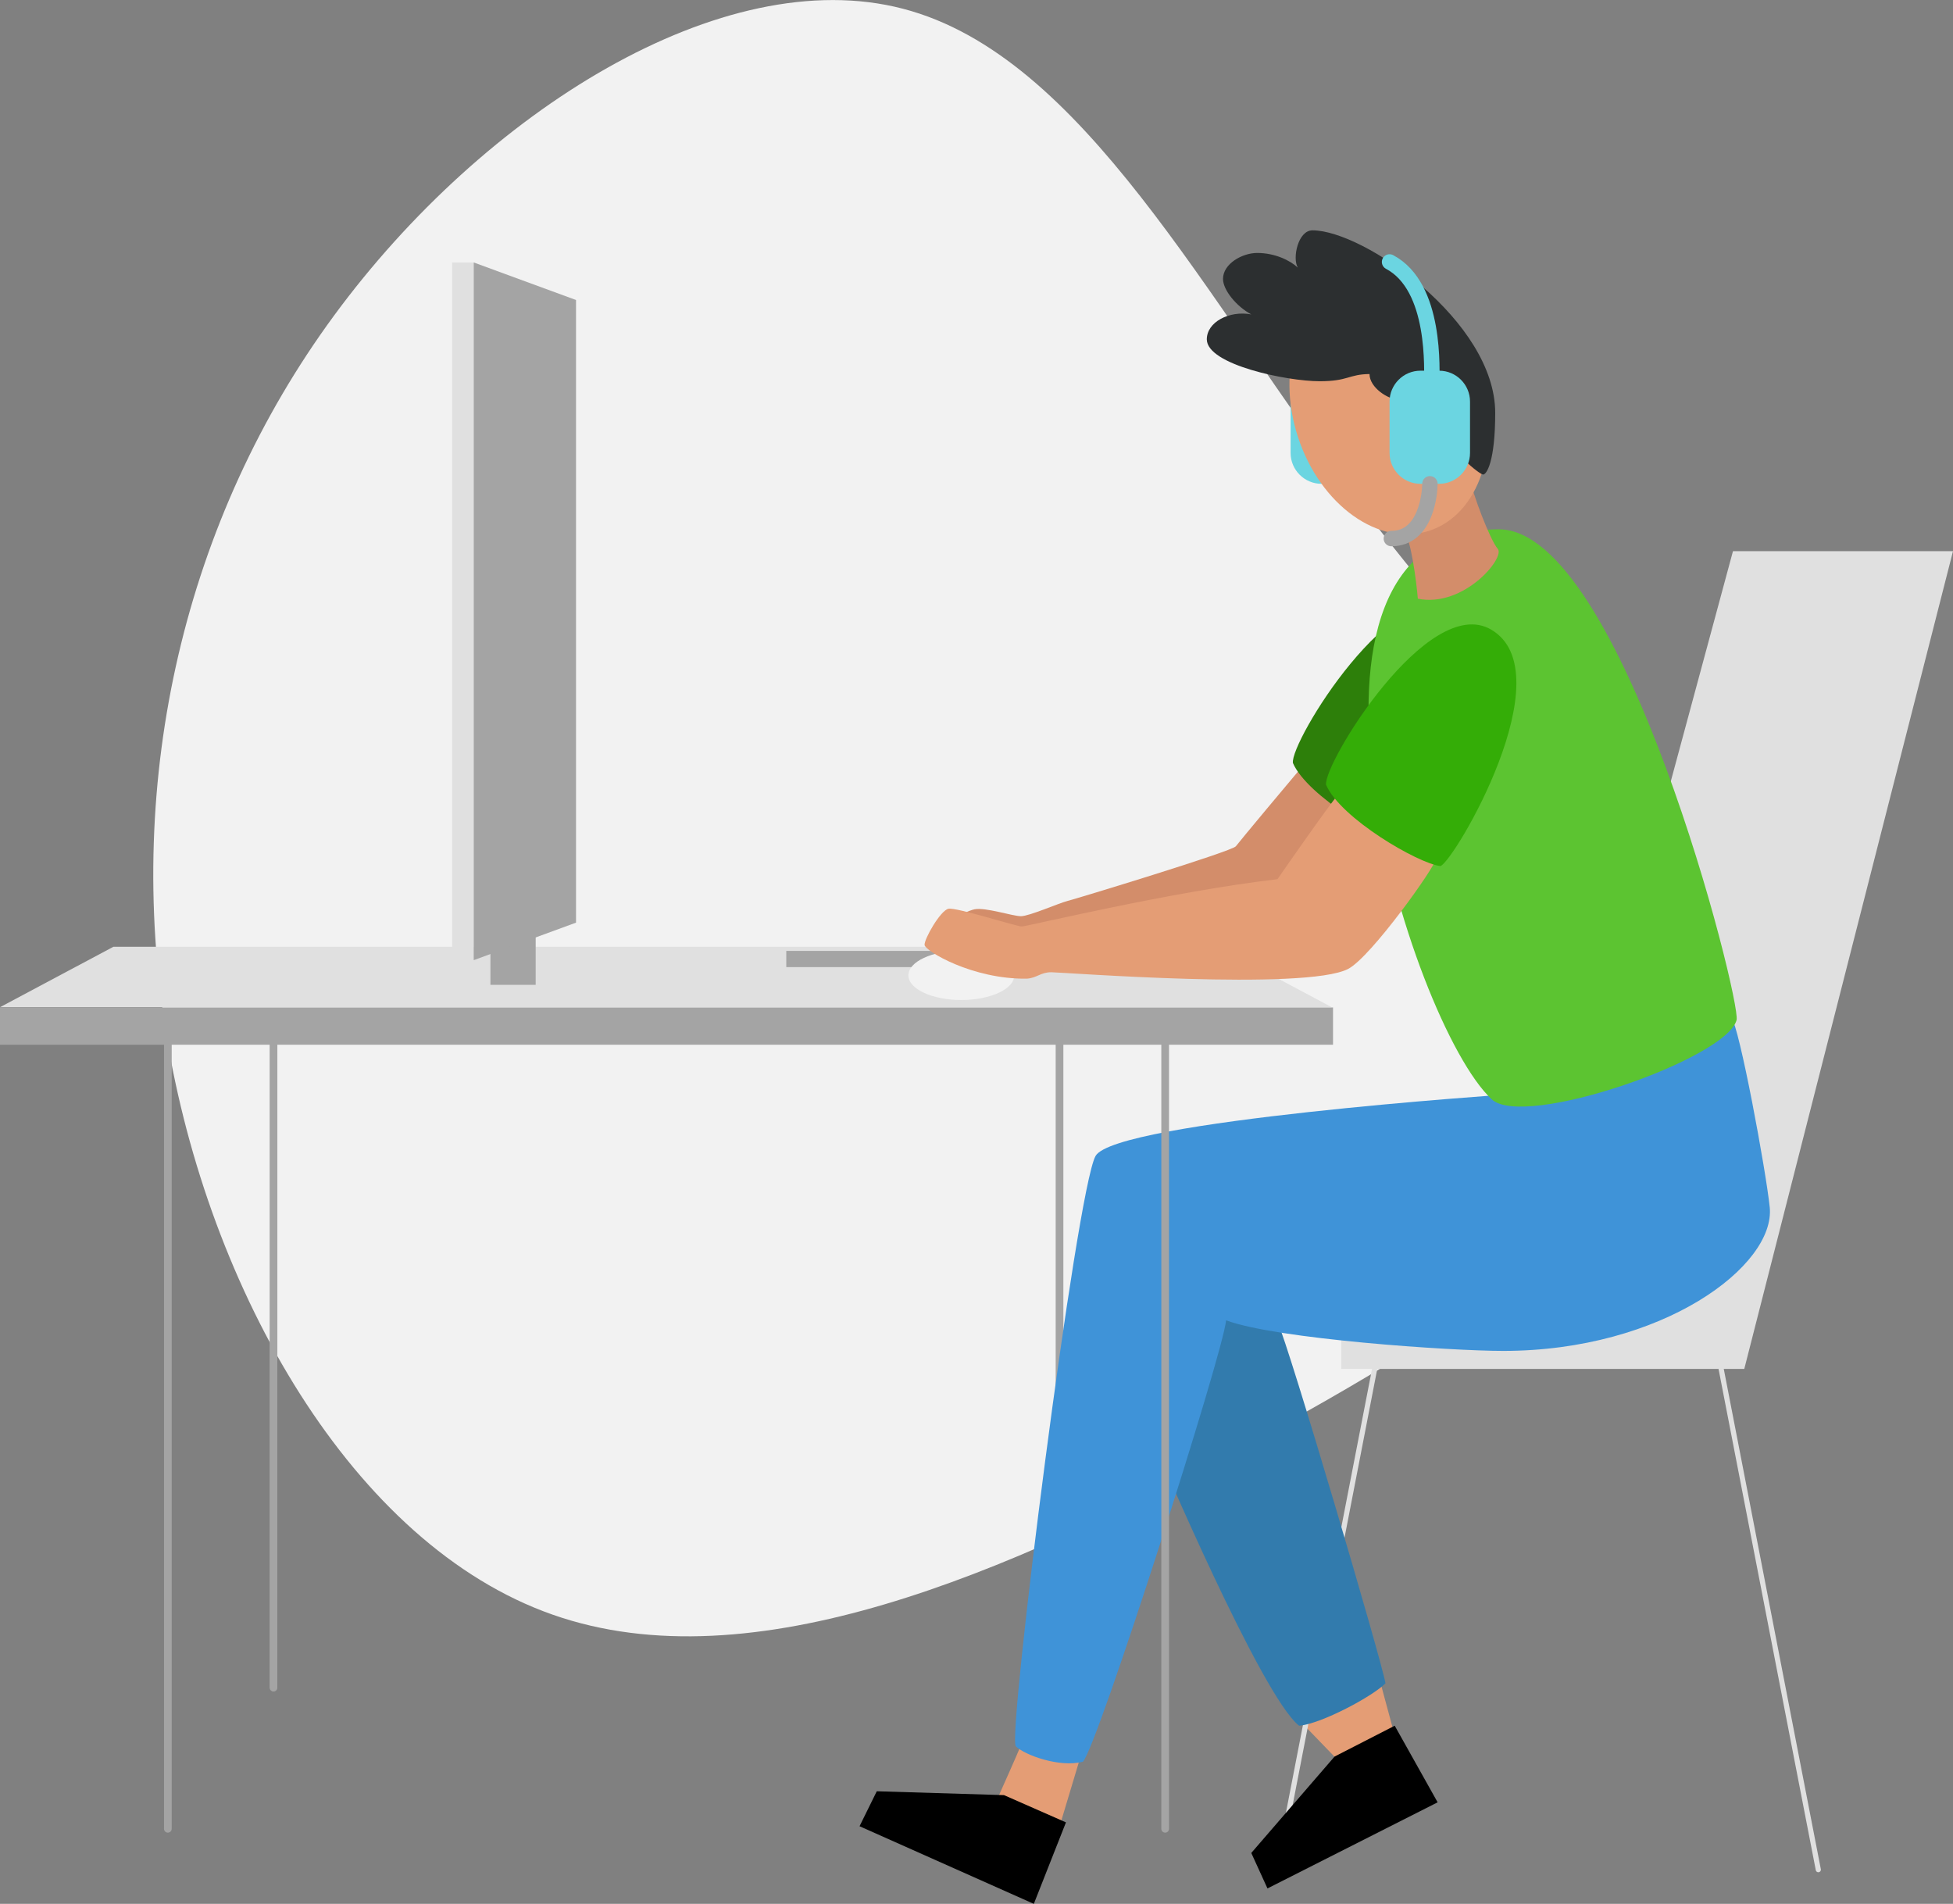 <?xml version="1.0" encoding="utf-8"?>
<!-- Generator: Adobe Illustrator 25.2.0, SVG Export Plug-In . SVG Version: 6.00 Build 0)  -->
<svg version="1.1" id="Layer_1" xmlns="http://www.w3.org/2000/svg" xmlns:xlink="http://www.w3.org/1999/xlink" x="0px" y="0px"
	 viewBox="0 0 759.8 740.6" style="enable-background:new 0 0 759.8 740.6;" xml:space="preserve">
<rect x="0" y="0" width="759.8" height="740.6" fill="#808080" stroke="none"/>
<style type="text/css">
	.st0{fill:#F2F2F2;}
	.st1{fill:none;stroke:#A4A4A4;stroke-width:3;stroke-linecap:round;stroke-linejoin:round;}
	.st2{fill:#6BD5E1;}
	.st3{fill:#E49D75;}
	.st4{fill:#D38D6A;}
	.st5{fill:none;stroke:#E0E0E0;stroke-width:2;stroke-linecap:round;stroke-linejoin:round;}
	.st6{fill:#E0E0E0;}
	.st7{fill:#327BAD;}
	.st8{fill:#3F93D8;}
	.st9{fill:#2D7F0A;}
	.st10{fill:#5CC431;}
	.st11{fill:#2C2F30;}
	.st12{fill:#A4A4A4;}
	.st13{fill:#34AD07;}
	.st14{fill:none;stroke:#6BD5E1;stroke-width:6;stroke-linecap:round;stroke-linejoin:round;}
	.st15{fill:none;stroke:#A4A4A4;stroke-width:6;stroke-linecap:round;stroke-linejoin:round;}
</style>
<g id="Layer_2_1_">
	<g id="vector">
		<path class="st0" d="M529.1,196.2c60.5,79.9,134.3,145.1,130.3,204.8c-4,59.5-85.8,113.3-176.4,162
			c-90.8,48.8-190.2,92.4-268,65.1S81,502,64.7,402.4s7-200.4,65.3-279.7S281.1-14.9,351.3,3.4S468.6,116.1,529.1,196.2z"/>
		<line class="st1" x1="412.2" y1="406.4" x2="412.2" y2="656.5"/>
		<path class="st2" d="M514.1,144.2h7.3c6.6,0,12,5.4,12,12v20c0,6.6-5.4,12-12,12h-7.3c-6.6,0-12-5.4-12-12v-20
			C502.1,149.6,507.5,144.2,514.1,144.2z"/>
		<path class="st3" d="M397.1,679.1c-1.1,2.8-8.7,19.8-8.7,19.8l24.5,9.3l7.3-24.3L397.1,679.1z"/>
		<polygon class="st3" points="537.2,655.1 542.2,673.6 520.2,684.4 505.6,669.3 		"/>
		<path class="st4" d="M505.6,299.4c-2.5,2.9-23.3,27.8-24.8,29.8s-62.4,20.5-65.6,21.3s-14.8,5.9-18,5.9s-13.7-3.5-18-2.7
			s-18.1,8.8-16.8,12s150.2-7.5,150.2-7.5l16.2-50.5L505.6,299.4z"/>
		<line class="st5" x1="534.8" y1="532.5" x2="497" y2="727.3"/>
		<polygon class="st6" points="674.2,214.4 759.8,214.4 678.6,532.5 521.8,532.5 521.8,511.8 609.6,453.5 		"/>
		<path class="st7" d="M497,514.2c4.3,8.9,41,133.4,42,140.6c-4.7,4.9-24.9,15.8-33.6,16.5C490.7,659.8,449.7,563,449.7,563
			S463.7,482.7,497,514.2z"/>
		<path class="st8" d="M673.5,395.6c3.2,3.8,13.5,59.6,15,74c2.3,22.7-41.6,55.9-103.7,55.9c-20.5,0-88.3-4.6-107.8-11.9
			c-1,12.3-50.1,166.1-55.7,171.7c-9.1,2.4-22.7-2.6-26.1-6s23.5-215.9,31-229.6s160.7-24,160.7-24L673.5,395.6z"/>
		<path class="st9" d="M567.2,236.4c28.8,16.8-14.3,90.1-19.7,92c-8.7-1-38.9-18.6-44.5-31.6C501.8,288.7,542.6,222,567.2,236.4z"/>
		<path class="st10" d="M583.1,205.9c48.1,0,94.4,183.6,92.5,190.9c-3.9,15.1-82.7,42.6-95.3,30.8
			C548.3,397.7,489.4,205.9,583.1,205.9z"/>
		<line class="st5" x1="669.6" y1="532.5" x2="707.4" y2="727.3"/>
		<polygon points="414.7,708.9 402.2,740.6 334.4,710.4 341.1,696.8 390.6,698.3 		"/>
		<polygon points="542.6,671.3 559.3,701.1 493.1,734.6 486.8,720.8 519.2,683.3 		"/>
		<path class="st4" d="M571.7,185.7c1.1,6.1,8,24.4,11,27.8s-13.2,23-31.1,19.4c-0.5-6.2-2.7-23.6-5.5-26.5S571.7,185.7,571.7,185.7
			z"/>
		
			<ellipse transform="matrix(0.951 -0.31 0.31 0.951 -22.463 175.377)" class="st3" cx="540.2" cy="158.3" rx="37.2" ry="50.5"/>
		<path class="st11" d="M510.6,89.6c19.9,0,71.1,35.4,71.1,71c0,19.1-3.4,24-4.7,24s-13.6-9.6-13.6-16.5S561,151,558.6,151
			c-4,0-4.6,4.4-14.7,4.4c-3.8,0-11.1-4.6-11.1-9.9c-8.2,0.1-8.2,2.8-19.4,2.8c-12.7,0-43.9-6.4-43.9-16.3c0-6.7,8.7-11.3,17.3-9.7
			c-5.8-3.1-11-9.5-11-13.8c0-5.9,7.5-10.1,13.3-10.1c6.9,0,12.8,2.9,15.8,5.7C502.7,100.4,505,89.6,510.6,89.6z"/>
		<circle class="st3" cx="557" cy="161.1" r="10.3"/>
		<rect y="391.9" class="st12" width="518.6" height="14.5"/>
		<polygon class="st6" points="474,368.3 259.3,368.3 258.8,368.3 44.1,368.3 0,391.8 258.8,391.8 259.3,391.8 518.1,391.8 		"/>
		<line class="st1" x1="65.3" y1="406.4" x2="65.3" y2="711.4"/>
		<line class="st1" x1="106.4" y1="406.4" x2="106.4" y2="656.5"/>
		<line class="st1" x1="453.3" y1="406.4" x2="453.3" y2="711.4"/>
		<rect x="305.9" y="369.9" class="st12" width="91.9" height="6.3"/>
		<rect x="190.8" y="362.1" class="st12" width="17.6" height="21"/>
		<ellipse class="st0" cx="374" cy="379.4" rx="20.6" ry="9.6"/>
		<path class="st3" d="M520.3,309.5c-3,3.3-21.4,29.7-23.3,32.5c-42,4.9-97.5,18.4-99.5,18.4s-25.4-7.5-28.5-6.9s-9.5,11.8-9.3,14.1
			s18.6,13.4,39.8,13.1c4-0.3,5.3-2.5,9.5-2.5s99,7.3,115.5-1.3c9-4.7,34.1-40.1,34.1-42.7S520.3,309.5,520.3,309.5z"/>
		<path class="st13" d="M580.1,244.9c28.8,16.8-14.3,90.1-19.7,92c-8.7-1-38.9-18.6-44.5-31.6C514.7,297.3,555.5,230.6,580.1,244.9z
			"/>
		<rect x="175.9" y="102.1" class="st6" width="8.4" height="271.4"/>
		<polygon class="st12" points="184.3,102.1 184.3,237.8 184.3,373.5 224.1,358.9 224.1,237.8 224.1,116.7 		"/>
		<path class="st2" d="M552.6,144.2h7.3c6.6,0,12,5.4,12,12v20c0,6.6-5.4,12-12,12h-7.3c-6.6,0-12-5.4-12-12v-20
			C540.6,149.6,546,144.2,552.6,144.2z"/>
		<path class="st14" d="M557,149.8c0-5.6,1.9-38.2-16.4-47.9"/>
		<path class="st15" d="M556.3,188.2c0,3.2-1.3,21.3-15,21.3"/>
	</g>
</g>
</svg>
